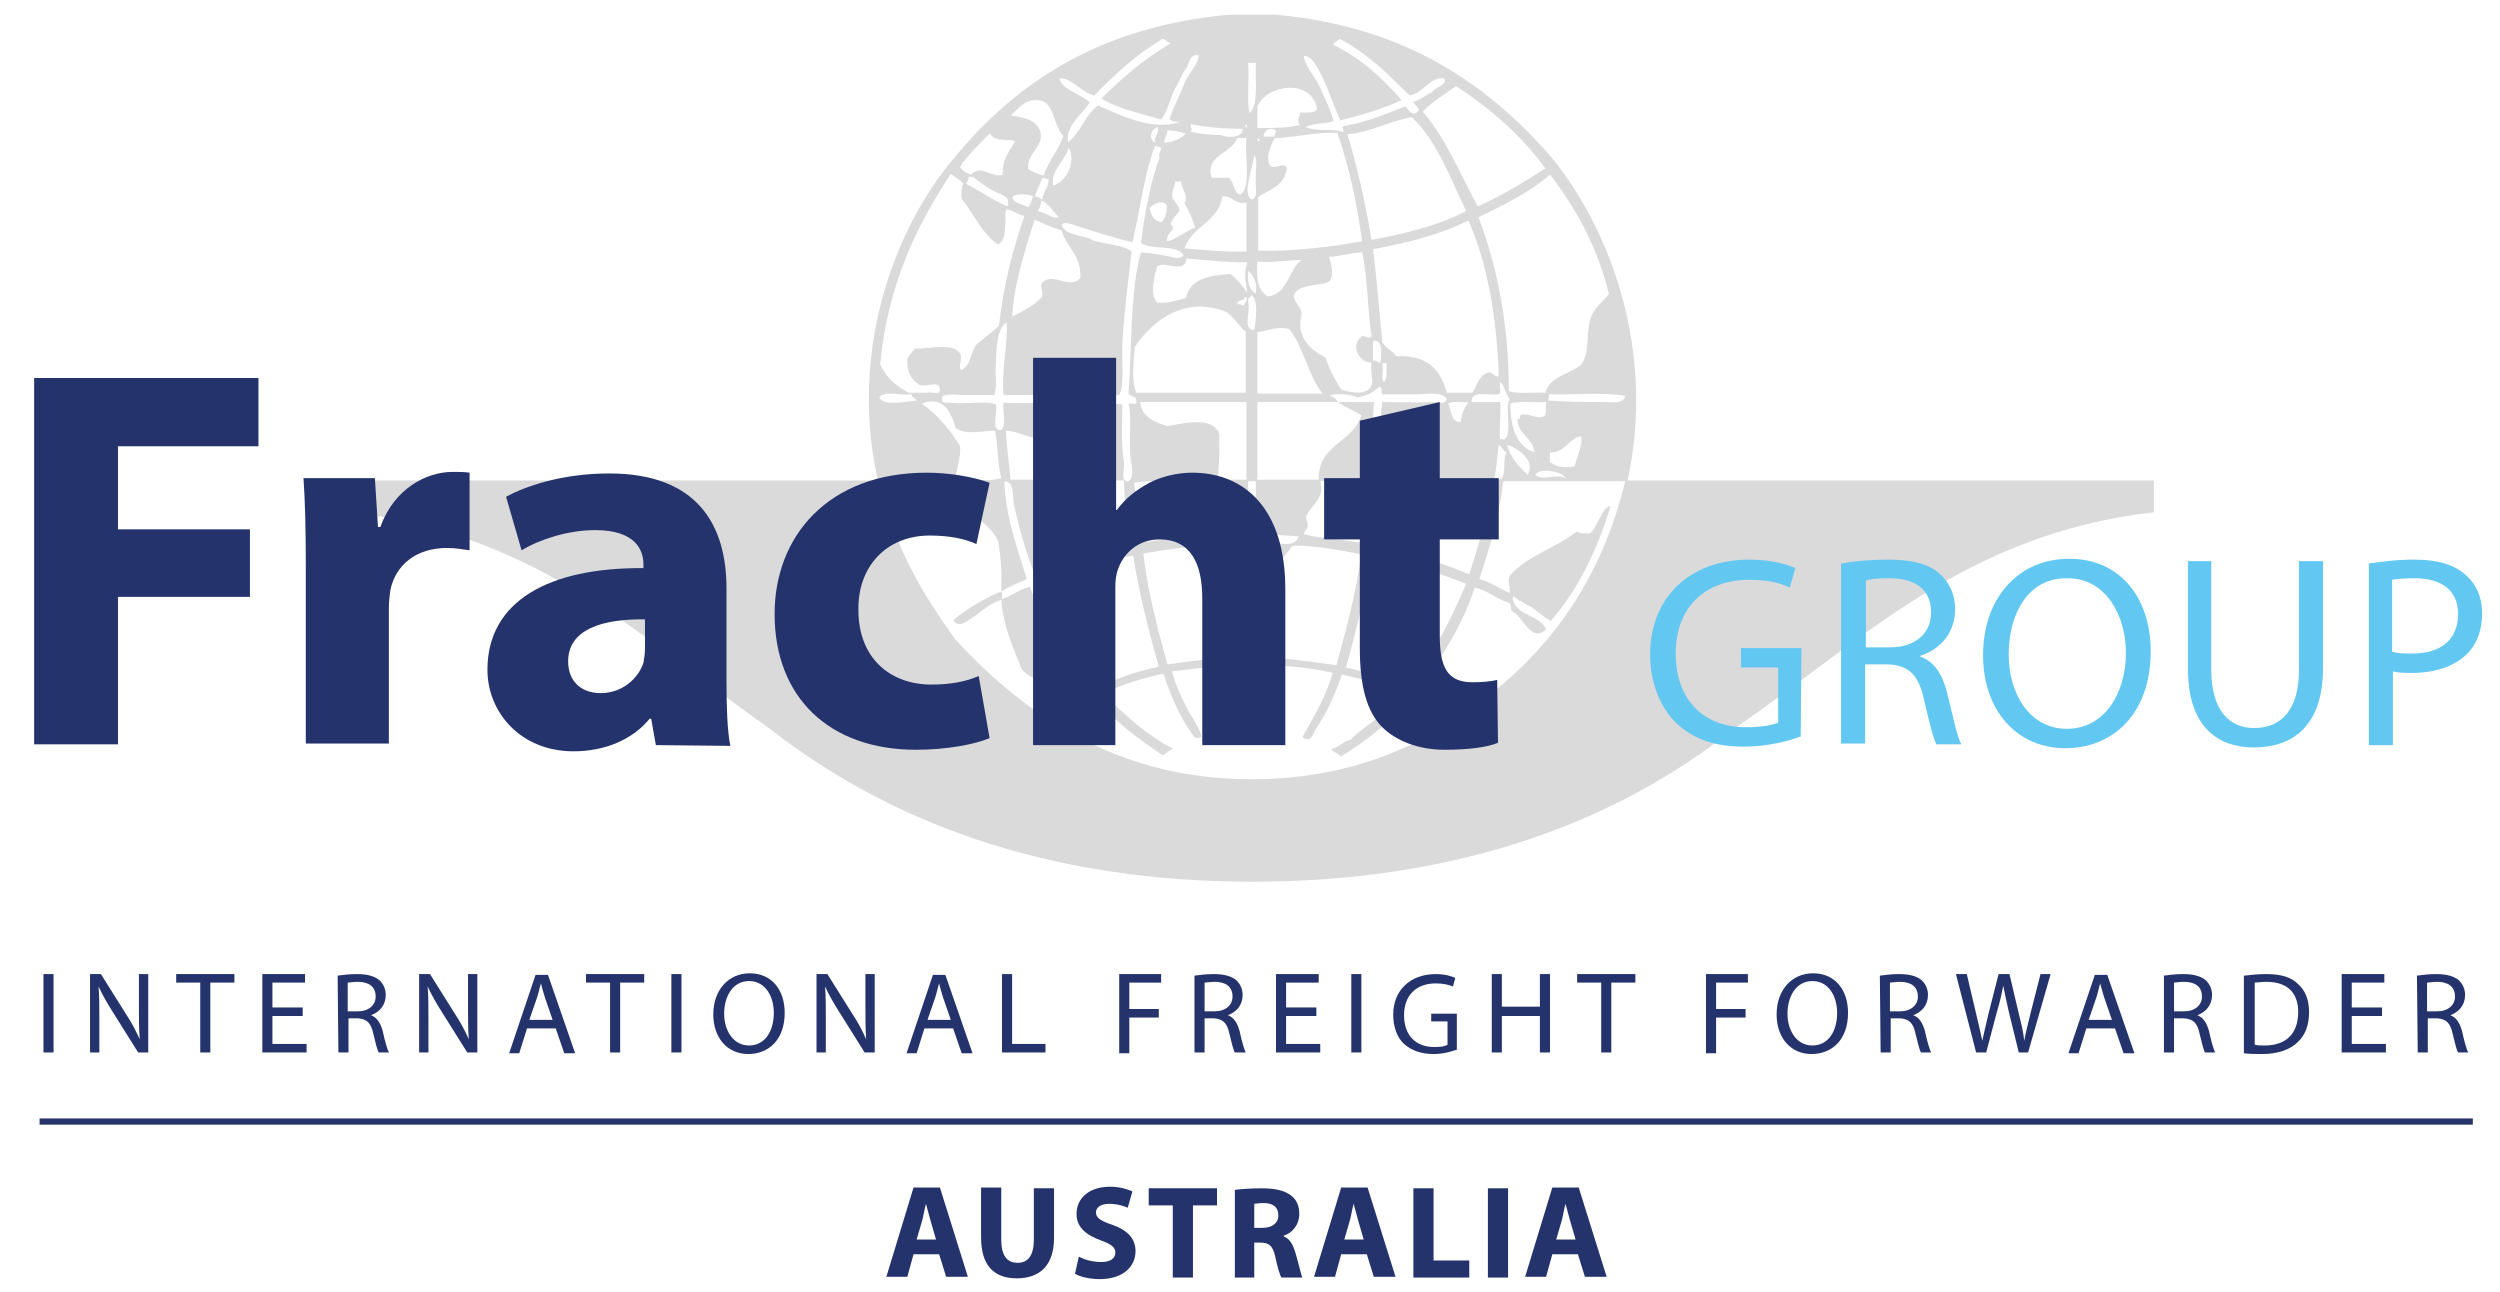 <?xml version="1.0" encoding="utf-8"?>
<!-- Generator: Adobe Illustrator 26.2.1, SVG Export Plug-In . SVG Version: 6.00 Build 0)  -->
<svg version="1.1" id="Capa_1" xmlns="http://www.w3.org/2000/svg" xmlns:xlink="http://www.w3.org/1999/xlink" x="0px" y="0px"
	 viewBox="0 0 322.1 166.5" style="enable-background:new 0 0 322.1 166.5;" xml:space="preserve">
<style type="text/css">
	.st0{fill:#25336D;}
	.st1{fill:none;stroke:#25336D;stroke-width:0.8;stroke-miterlimit:10;}
	.st2{fill-rule:evenodd;clip-rule:evenodd;fill:#DADADA;}
	.st3{fill:#62C8F2;}
</style>
<g>
	<g>
		<path class="st0" d="M117.7,161.6l-0.8,2.9h-2.7l3.5-11.5h3.4l3.6,11.5h-2.8l-0.9-2.9H117.7z M120.6,159.7l-0.7-2.4
			c-0.2-0.7-0.4-1.5-0.6-2.2l0,0c-0.2,0.7-0.3,1.5-0.5,2.2l-0.7,2.4H120.6z"/>
		<path class="st0" d="M129,153.1v6.6c0,2,0.7,3,2.1,3c1.4,0,2.1-1,2.1-3v-6.6h2.6v6.4c0,3.5-1.8,5.2-4.8,5.2
			c-2.9,0-4.6-1.6-4.6-5.3V153h2.6L129,153.1L129,153.1z"/>
		<path class="st0" d="M139,161.9c0.7,0.4,1.8,0.7,2.9,0.7c1.2,0,1.8-0.5,1.8-1.2s-0.5-1.1-1.9-1.6c-1.9-0.7-3.1-1.7-3.1-3.4
			c0-2,1.6-3.5,4.3-3.5c1.3,0,2.2,0.3,2.9,0.6l-0.6,2.1c-0.5-0.2-1.3-0.5-2.4-0.5c-1.1,0-1.7,0.5-1.7,1.1c0,0.7,0.6,1.1,2.1,1.6
			c2,0.7,3,1.8,3,3.4c0,1.9-1.5,3.6-4.6,3.6c-1.3,0-2.6-0.3-3.2-0.7L139,161.9z"/>
		<path class="st0" d="M151.1,155.3H148v-2.2h8.8v2.2h-3.1v9.3h-2.6L151.1,155.3L151.1,155.3z"/>
		<path class="st0" d="M159.1,153.3c0.8-0.1,2.1-0.2,3.5-0.2c1.7,0,2.9,0.3,3.7,0.9c0.7,0.5,1.1,1.3,1.1,2.4c0,1.5-1,2.5-2,2.8v0.1
			c0.8,0.3,1.2,1.1,1.5,2.1c0.4,1.3,0.7,2.8,0.9,3.2h-2.7c-0.2-0.3-0.5-1.3-0.8-2.7s-0.8-1.8-1.9-1.8h-0.8v4.5h-2.5V153.3z
			 M161.6,158.2h1c1.3,0,2.1-0.6,2.1-1.6c0-1.1-0.7-1.6-1.9-1.6c-0.6,0-1,0.1-1.2,0.1L161.6,158.2L161.6,158.2z"/>
		<path class="st0" d="M172.8,161.6l-0.8,2.9h-2.7l3.5-11.5h3.4l3.6,11.5H177l-0.9-2.9H172.8z M175.7,159.7l-0.7-2.4
			c-0.2-0.7-0.4-1.5-0.6-2.2l0,0c-0.2,0.7-0.3,1.5-0.5,2.2l-0.7,2.4H175.7z"/>
		<path class="st0" d="M182.1,153.1h2.6v9.3h4.6v2.2h-7.2L182.1,153.1L182.1,153.1z"/>
		<path class="st0" d="M194.3,153.1v11.5h-2.6v-11.5H194.3z"/>
		<path class="st0" d="M200,161.6l-0.8,2.9h-2.7L200,153h3.4l3.6,11.5h-2.8l-0.9-2.9H200z M203,159.7l-0.7-2.4
			c-0.2-0.7-0.4-1.5-0.6-2.2l0,0c-0.2,0.7-0.3,1.5-0.5,2.2l-0.7,2.4H203z"/>
	</g>
</g>
<line class="st1" x1="5.1" y1="144.5" x2="318.6" y2="144.5"/>
<g>
	<path class="st0" d="M6.9,125.5v10.1H5.6v-10.1C5.6,125.5,6.9,125.5,6.9,125.5z"/>
	<path class="st0" d="M11.6,135.6v-10.1H13l3.2,5.1c0.8,1.2,1.3,2.2,1.8,3.3l0,0c-0.1-1.4-0.1-2.6-0.1-4.2v-4.2h1.2v10.1h-1.3
		l-3.2-5.1c-0.7-1.1-1.4-2.3-1.9-3.4l0,0c0.1,1.3,0.1,2.5,0.1,4.2v4.3L11.6,135.6L11.6,135.6z"/>
	<path class="st0" d="M25.8,126.6h-3.1v-1.1h7.5v1.1h-3.1v9h-1.3V126.6z"/>
	<path class="st0" d="M39,130.9h-3.9v3.6h4.4v1.1h-5.7v-10.1h5.5v1.1h-4.2v3.2H39V130.9z"/>
	<path class="st0" d="M43.5,125.7c0.7-0.1,1.6-0.2,2.5-0.2c1.4,0,2.3,0.3,2.9,0.8c0.5,0.5,0.8,1.1,0.8,1.9c0,1.3-0.8,2.2-1.9,2.6
		l0,0c0.8,0.3,1.2,1,1.5,2c0.3,1.4,0.6,2.4,0.8,2.8h-1.3c-0.2-0.3-0.4-1.2-0.7-2.4c-0.3-1.4-0.8-1.9-2-2h-1.2v4.4h-1.3L43.5,125.7
		C43.6,125.7,43.5,125.7,43.5,125.7z M44.8,130.3h1.3c1.4,0,2.3-0.8,2.3-1.9c0-1.3-0.9-1.9-2.3-1.9c-0.6,0-1.1,0.1-1.3,0.1V130.3z"
		/>
	<path class="st0" d="M54,135.6v-10.1h1.4l3.2,5.1c0.8,1.2,1.3,2.2,1.8,3.3l0,0c-0.1-1.4-0.1-2.6-0.1-4.2v-4.2h1.2v10.1h-1.3
		l-3.2-5.1c-0.7-1.1-1.4-2.3-1.9-3.4l0,0c0.1,1.3,0.1,2.5,0.1,4.2v4.3L54,135.6L54,135.6z"/>
	<path class="st0" d="M67.9,132.5l-1,3.2h-1.3l3.4-10.1h1.6l3.5,10.1h-1.4l-1.1-3.2H67.9z M71.2,131.4l-1-2.9
		c-0.2-0.7-0.4-1.3-0.5-1.8l0,0c-0.2,0.6-0.3,1.2-0.5,1.8l-1,2.9H71.2z"/>
	<path class="st0" d="M78.6,126.6h-3.1v-1.1H83v1.1h-3.1v9h-1.3V126.6z"/>
	<path class="st0" d="M87.8,125.5v10.1h-1.3v-10.1C86.5,125.5,87.8,125.5,87.8,125.5z"/>
	<path class="st0" d="M101.1,130.5c0,3.5-2.1,5.3-4.7,5.3c-2.7,0-4.5-2.1-4.5-5.1c0-3.2,2-5.3,4.7-5.3
		C99.4,125.4,101.1,127.5,101.1,130.5z M93.3,130.6c0,2.2,1.2,4.1,3.2,4.1c2.1,0,3.2-1.9,3.2-4.2c0-2-1-4.1-3.2-4.1
		C94.4,126.4,93.3,128.4,93.3,130.6z"/>
	<path class="st0" d="M105.2,135.6v-10.1h1.4l3.2,5.1c0.8,1.2,1.3,2.2,1.8,3.3l0,0c-0.1-1.4-0.1-2.6-0.1-4.2v-4.2h1.2v10.1h-1.3
		l-3.2-5.1c-0.7-1.1-1.4-2.3-1.9-3.4l0,0c0.1,1.3,0.1,2.5,0.1,4.2v4.3L105.2,135.6L105.2,135.6z"/>
	<path class="st0" d="M119.1,132.5l-1,3.2h-1.3l3.4-10.1h1.6l3.5,10.1h-1.4l-1.1-3.2H119.1z M122.5,131.4l-1-2.9
		c-0.2-0.7-0.4-1.3-0.5-1.8l0,0c-0.2,0.6-0.3,1.2-0.5,1.8l-1,2.9H122.5z"/>
	<path class="st0" d="M129.1,125.5h1.3v9h4.3v1.1h-5.6V125.5z"/>
	<path class="st0" d="M144.2,125.5h5.4v1.1h-4.1v3.4h3.8v1.1h-3.8v4.6h-1.3L144.2,125.5L144.2,125.5z"/>
	<path class="st0" d="M153.9,125.7c0.7-0.1,1.6-0.2,2.5-0.2c1.4,0,2.3,0.3,2.9,0.8c0.5,0.5,0.8,1.1,0.8,1.9c0,1.3-0.8,2.2-1.9,2.6
		l0,0c0.8,0.3,1.2,1,1.5,2c0.3,1.4,0.6,2.4,0.8,2.8h-1.4c-0.2-0.3-0.4-1.2-0.7-2.4c-0.3-1.4-0.8-1.9-2-2h-1.2v4.4h-1.3L153.9,125.7
		L153.9,125.7z M155.2,130.3h1.3c1.4,0,2.3-0.8,2.3-1.9c0-1.3-0.9-1.9-2.3-1.9c-0.6,0-1.1,0.1-1.3,0.1V130.3z"/>
	<path class="st0" d="M169.6,130.9h-3.9v3.6h4.4v1.1h-5.7v-10.1h5.5v1.1h-4.2v3.2h3.9V130.9z"/>
	<path class="st0" d="M175.4,125.5v10.1h-1.3v-10.1C174.1,125.5,175.4,125.5,175.4,125.5z"/>
	<path class="st0" d="M187.8,135.2c-0.6,0.2-1.7,0.6-3.1,0.6c-1.5,0-2.8-0.4-3.8-1.3c-0.9-0.8-1.4-2.2-1.4-3.8c0-3,2.1-5.2,5.5-5.2
		c1.2,0,2.1,0.3,2.5,0.5l-0.3,1.1c-0.5-0.2-1.2-0.4-2.2-0.4c-2.5,0-4.1,1.5-4.1,4.1s1.5,4.1,3.9,4.1c0.9,0,1.4-0.1,1.7-0.3v-3h-2.1
		v-1h3.3v4.6L187.8,135.2L187.8,135.2z"/>
	<path class="st0" d="M193.5,125.5v4.2h4.9v-4.2h1.3v10.1h-1.3v-4.7h-4.9v4.7h-1.3v-10.1C192.2,125.5,193.5,125.5,193.5,125.5z"/>
	<path class="st0" d="M206.3,126.6h-3.1v-1.1h7.5v1.1h-3.1v9h-1.3L206.3,126.6L206.3,126.6z"/>
	<path class="st0" d="M219.8,125.5h5.4v1.1h-4.1v3.4h3.8v1.1h-3.8v4.6h-1.3L219.8,125.5L219.8,125.5z"/>
	<path class="st0" d="M238.1,130.5c0,3.5-2.1,5.3-4.7,5.3c-2.7,0-4.5-2.1-4.5-5.1c0-3.2,2-5.3,4.7-5.3
		C236.4,125.4,238.1,127.5,238.1,130.5z M230.3,130.6c0,2.2,1.2,4.1,3.2,4.1c2.1,0,3.2-1.9,3.2-4.2c0-2-1-4.1-3.2-4.1
		C231.4,126.4,230.3,128.4,230.3,130.6z"/>
	<path class="st0" d="M242.2,125.7c0.7-0.1,1.6-0.2,2.5-0.2c1.4,0,2.3,0.3,2.9,0.8c0.5,0.5,0.8,1.1,0.8,1.9c0,1.3-0.8,2.2-1.9,2.6
		l0,0c0.8,0.3,1.2,1,1.5,2c0.3,1.4,0.6,2.4,0.8,2.8h-1.3c-0.2-0.3-0.4-1.2-0.7-2.4c-0.3-1.4-0.8-1.9-2-2h-1.2v4.4h-1.3L242.2,125.7
		L242.2,125.7z M243.5,130.3h1.3c1.4,0,2.3-0.8,2.3-1.9c0-1.3-0.9-1.9-2.3-1.9c-0.6,0-1.1,0.1-1.3,0.1V130.3z"/>
	<path class="st0" d="M254.6,135.6l-2.6-10.1h1.4l1.2,5.1c0.3,1.3,0.6,2.5,0.8,3.5l0,0c0.2-1,0.5-2.2,0.8-3.5l1.3-5.1h1.4l1.2,5.1
		c0.3,1.2,0.6,2.4,0.7,3.5l0,0c0.2-1.1,0.5-2.2,0.8-3.5l1.3-5.1h1.3l-2.9,10.1h-1.2l-1.3-5.3c-0.3-1.3-0.5-2.3-0.7-3.3l0,0
		c-0.2,1-0.4,2-0.8,3.3l-1.4,5.3H254.6z"/>
	<path class="st0" d="M268.8,132.5l-1,3.2h-1.3l3.4-10.1h1.6l3.5,10.1h-1.4l-1.1-3.2H268.8z M272.1,131.4l-1-2.9
		c-0.2-0.7-0.4-1.3-0.5-1.8l0,0c-0.2,0.6-0.3,1.2-0.5,1.8l-1,2.9H272.1z"/>
	<path class="st0" d="M278.8,125.7c0.7-0.1,1.6-0.2,2.5-0.2c1.4,0,2.3,0.3,2.9,0.8c0.5,0.5,0.8,1.1,0.8,1.9c0,1.3-0.8,2.2-1.9,2.6
		l0,0c0.8,0.3,1.2,1,1.5,2c0.3,1.4,0.6,2.4,0.8,2.8h-1.3c-0.2-0.3-0.4-1.2-0.7-2.4c-0.3-1.4-0.8-1.9-2-2h-1.3v4.4h-1.3V125.7z
		 M280.1,130.3h1.3c1.4,0,2.3-0.8,2.3-1.9c0-1.3-0.9-1.9-2.3-1.9c-0.6,0-1.1,0.1-1.3,0.1V130.3z"/>
	<path class="st0" d="M289.2,125.7c0.8-0.1,1.7-0.2,2.8-0.2c1.9,0,3.2,0.4,4.1,1.3c0.9,0.8,1.4,2,1.4,3.6c0,1.7-0.5,3-1.5,3.9
		c-0.9,0.9-2.5,1.5-4.5,1.5c-0.9,0-1.7,0-2.4-0.1v-10H289.2z M290.5,134.6c0.3,0.1,0.8,0.1,1.3,0.1c2.8,0,4.3-1.6,4.3-4.3
		c0-2.4-1.3-3.9-4.1-3.9c-0.7,0-1.2,0.1-1.5,0.1L290.5,134.6L290.5,134.6z"/>
	<path class="st0" d="M306.9,130.9H303v3.6h4.4v1.1h-5.7v-10.1h5.5v1.1H303v3.2h3.9V130.9L306.9,130.9z"/>
	<path class="st0" d="M311.4,125.7c0.7-0.1,1.6-0.2,2.5-0.2c1.4,0,2.3,0.3,2.9,0.8c0.5,0.5,0.8,1.1,0.8,1.9c0,1.3-0.8,2.2-1.9,2.6
		l0,0c0.8,0.3,1.2,1,1.5,2c0.3,1.4,0.6,2.4,0.8,2.8h-1.3c-0.2-0.3-0.4-1.2-0.7-2.4c-0.3-1.4-0.8-1.9-2-2h-1.2v4.4h-1.3L311.4,125.7
		L311.4,125.7z M312.7,130.3h1.3c1.4,0,2.3-0.8,2.3-1.9c0-1.3-0.9-1.9-2.3-1.9c-0.6,0-1.1,0.1-1.3,0.1V130.3z"/>
</g>
<g>
	<path class="st2" d="M158.3,1.9c2,0,4,0,6.1,0c16.5,1.5,27.2,8.8,35.6,18.5c7.6,9.4,13.3,24.9,9.7,41.5h67.8V66
		c-24.5,2.8-37.8,16.8-54.1,27.9c-15,11.9-35.3,19.7-62.1,19.7s-47-7.9-62.1-19.7c-16-11.2-29.5-25-53.9-27.9v-4.1h67.8
		c-3.8-16.9,2.3-32.7,9.8-41.5C131,10.5,141.9,3.4,158.3,1.9L158.3,1.9z M149.8,5c-3.4,2-6.2,4.6-8.8,7.3c-1.7-0.4-2.9-2.3-4.5-2.2
		c0.2,1.4,2.8,2,3.9,3.1c-1,1.6-3.1,2.9-2.8,5.1c1.7-1.2,2.2-3.6,3.9-4.7c3,1.3,6.9,3.3,10.6,2.1c-0.6,0-1.2,0-1.4-0.4
		c0.5-1.5,1.2-2.8,1.8-4.3c0.4-1.4,2-2.7,1.9-3.9c-1.2-0.1-1.1,1-1.5,1.6c-0.5,0.6-0.8,1.4-1.2,2.2c-0.9,1.3-1.1,3.3-2.1,4.5
		c-2.7-0.8-5.6-1.4-7.7-2.7c2.7-2.7,5.5-5.1,8.9-7.1C150.4,5.4,150.2,5.1,149.8,5 M172.6,5c-0.2,0.3-0.7,0.3-0.8,0.8
		c3.6,1.7,6.3,4.3,8.8,7.1c-2.4,1.1-5,1.9-7.9,2.6c-1-2.1-1.8-4.8-2.9-6.7c-0.4-0.6-0.9-1.6-1.8-1.6c0,1.2,1.4,2.6,2,3.9
		c0.6,1.5,1.4,2.8,1.8,4.5c-1.1,0.4-2.6,0.2-3.6,0.8c1.7,0.6,3.4,0.1,4.9,0.6c0-0.5-0.4-0.6,0.2-0.8c3-0.5,5.4-1.6,7.8-2.5
		c0.3,0.5,1,1.4,1.6,0.6c0.4-0.2-0.5-0.8-0.6-1.2c1-0.2,1.5-0.9,2.4-1.2c0.3-0.7,2-0.9,1.6-1.8c-1.8-0.3-2.7,1.9-4.5,2.2
		C178.9,9.6,176.2,6.9,172.6,5 M161,14.6c1.2-1.2,0.7-4.2,0.8-6.5h-1C161,10.3,160.6,12.9,161,14.6 M162,13.7v2.8c2,0,3.9,0,5.5-0.4
		c-0.5-0.3,0-1.2,0-1.6c0.9,0,1.8,0.1,2.2-0.4C169.1,10.1,163.3,10.8,162,13.7 M187.6,11.1c-1.5,1.1-3.1,2-4.3,3.3
		c3,3.4,4.8,8,7.1,12.2c3.1-1.4,5.9-3.1,8.7-4.9C196.1,17.5,191.8,13.8,187.6,11.1 M134.5,13.1c-2.1-0.8-3.3,0.9-4.3,1.8
		c2.1,0.2,3.7,0.8,3.9,2.4c0.2,1.7-1.9,2.6-1.6,4.5c0.6,0.3,1.2,0.7,2,0.8c0.6-2,1.9-3.2,2.5-5.1C135.8,16.3,135.9,13.9,134.5,13.1
		 M181.9,15.1c-3,0.5-5.1,1.9-8.3,2.2c1.3,4.3,2.3,8.8,3.1,13.6c4.5-0.8,8.7-1.9,12.2-3.7C186.8,22.8,185.1,18.1,181.9,15.1
		 M153.4,17c1.2,0.2,2.4,0.4,3.9,0.4c0.9,0.4,2.8,0.4,2.8-0.8c-2.4,0-4.6-0.2-6.7-0.6C153.4,16.5,153.7,16.6,153.4,17 M160.4,16.2
		C160.7,17,160.7,15.5,160.4,16.2 M148.8,18.4c-0.1-0.9,0.5-1.1,0.4-2C148.2,16.5,148,18,148.8,18.4 M162.8,17.6h1.4
		c0-0.4,0.2-0.4,0.2-0.8C163.7,16.3,162.8,16.8,162.8,17.6 M150,18.4c1.2-0.1,2.1-0.5,2.8-1.2c-0.7-0.2-1.5-0.4-2.4-0.4
		C150.4,17.5,150,17.8,150,18.4 M164.2,17.8c-0.4,0.9-1.2,2.3-0.6,3.5c0.6,0.7,1.9-0.6,2.2,0.4c-0.3,2.3-2.3,2.7-3.7,3.7v6.9
		c4.9,0.1,9.2-0.5,13.4-1.2c-0.7-5.1-1.7-9.7-3.2-14C169.5,17,167,17.7,164.2,17.8 M123.7,21.5c0.3,0.5,0.8,0.8,1.4,1
		c1.3-1.4,2.7,0.5,4.1,0c-0.1-2.1,0.9-3,1.6-4.3c-0.9-0.4-2.5,0.2-3.3-1C126.2,18.6,124.7,19.9,123.7,21.5 M159.4,17.8
		c-0.7,2-4.2,2.2-3.3,5.1h2.2c0.7,0.5,0.6,1.9,1.5,2.2c1.5-1.1,0.5-4.9,0.8-7.3H159.4z M162.4,18c-0.2,0-0.3-0.3-0.4,0
		C162,18.2,162.3,18.2,162.4,18 M148.8,18.8c-1.4,3.7-1.9,8.3-2.9,12.4c-2.2-0.5-5-1.4-6.9-2c-0.7-0.2-1.9-0.8-2.2-0.2
		c0.5,1.5,2.9,1.2,4.1,2c1.6,0.5,3.7,0.5,4.9,1.4c-0.4,3.4-1,8-1.2,12c-0.1,2.3,0.3,5.2-0.4,6.5h-14.9c-0.3-3.4,0.6-6.8,0.4-9.4
		c-1.3,0.9-1.3,3.3-1.4,5.5c-0.1,1.4,0.2,2.8-0.2,3.9h-3.7c-1,0-3.2-0.3-3,0.4c-0.2,0.9,0.8,0.5,1.2,0.6c1.9,0.2,4.4-0.3,5.7,0.2
		c0.3,1-0.7,3.3,0.6,3.3c0.9-0.4,0.2-2.5,0.4-3.5c5,0.1,10.6-0.2,15.3,0.2c0,1.2-0.2,5.2,0.2,7.3c0.2,0.8-0.6,2.7,0.6,2.6
		c0.9-0.7,0.3-2.3,0.2-3.5c-0.1-2.4,0.2-5.1-0.2-6.5c0.4-0.1,1.2,0.3,1-0.4c0-0.7-0.9-0.4-1-1c0.4-4.9,0.2-13.4,1.6-18.1
		c0.8,0.1,1.9,0.2,2.9,0.4c0.9,0.1,2.1,0.7,2.6,0c-0.8-1.5-4.1-0.6-5.5-1.6c0.5-3.9,1.2-7.7,2.4-11c-0.3-0.6,0.7-1.3-0.2-1.4
		L148.8,18.8L148.8,18.8z M135.7,23.9c1.7-0.5,3-3,2-4.9C137.2,20.8,135.3,22,135.7,23.9 M161,22.7c-0.2,1-0.6,2.3,0.2,3
		c1-0.1,0.5-1.6,0.6-2.6c-0.1-1,0.3-2.5-0.2-3.1C161.5,20.8,161.2,21.7,161,22.7 M113.4,46.9c0.7,1.7,2.1,2.9,3.7,3.7h2.2
		c0.6-0.2,1.9,0.4,1.8-0.4c-0.1-1.3-1.3-0.3-2.6-0.6c-1-0.6-1.7-1.5-1.6-3.3c0.2-0.6,0.6-0.9,1-1.4c1.8,0.1,5-0.9,5.9,0.8
		c0.1,0.9-0.3,1.4,0,2c1.3-0.5,1.2-2.3,2-3.3c1-0.8,1.9-1.6,2.9-2.4c0.6-5.3,1.8-9.9,3.3-14.2c-1-0.1-1.4-0.8-2.4-0.8
		c-0.2,1.6,0.2,3.9-1,4.5c-2.1-1.4-3.1-3.9-4.7-5.9c-0.1-0.8,0-1.5,0.2-2c-0.5-0.4-1-0.8-1.6-1.2C118.1,29.1,114.4,36.6,113.4,46.9
		 M199.7,22.5c-2.6,2.3-6,3.9-9.2,5.5c2.4,6.4,3.9,13.7,3.9,22.4c1.2,0.4,3.2,0.1,4.7,0.2c0.6-2.2,3.3-2.4,4.7-3.7
		c1.1-1.7,0.5-4.3,1.2-6.1c0.6-1.4,1.6-2,2.3-2.9C205.8,31.8,203.1,26.9,199.7,22.5 M124.5,23.7c1.8,0.9,3.4,2.1,5.3,2.9
		c0.5-1.4-0.9-1.5-1.8-2c-0.9-0.5-1.9-1.2-2.6-1.8h-0.6C124.8,23.2,124.6,23.4,124.5,23.7 M133.3,25.3c0.5,0,0.6,0.3,1,0.4
		c0.1-1.1,0.8-1.4,0.8-2.6c-0.4,0-0.4-0.2-0.8-0.2C134,23.8,133.6,24.5,133.3,25.3 M151,25.3c0.2,0.7,0.8,1,1,1.8
		c-0.4,0.6-0.9,1-1.2,1.8c1,0.7-0.7,1-0.4,2.2c1.4-0.4,2.3-1.3,3.6-1.8c-0.4-1.1-0.8-2.2-1.4-3.1c0.6-1.2-0.5-1.9-0.4-2.8h-0.8
		C151.4,24.1,151,24.5,151,25.3 M130.5,25.3c-0.3,0.8,1.3,1,2,1.4c0.3-0.4,0.4-0.9,0.6-1.4C132.5,25,131.1,24.9,130.5,25.3
		 M157.5,25.3c-0.5,3.3-3.9,3.8-4.9,6.7c2.6,0.2,5.1,0.5,8,0.4v-6.3C159,26.4,158.9,25.2,157.5,25.3 M133.7,27.2
		c0.9,0.1,2,1.1,2.7,0.8c-0.7-0.8-1.2-1.6-2.2-2.2C134.1,26.3,134,26.8,133.7,27.2 M148.1,26.8c0.2,0.9,0.5,1.7,1.6,1.8
		c0.4-0.5,0.7-1.2,0.6-2.2C149.6,25.6,148.5,26.4,148.1,26.8 M130.4,40.8C130.1,40.9,130.4,41,130.4,40.8c1.3-0.7,2.7-1.3,3.7-2.4
		c0.6-0.5-0.3-1.4,0.2-2c1.4-1.4,3.5,1,4.9-0.6c0.1-3-1.8-3.9-2.4-6.1c-1.3-0.4-2.4-0.9-3.5-1.4C132.1,32.3,130.7,36.1,130.4,40.8
		 M176.9,32.1c0.5,3.9,0.8,8,1.2,12c0.4,0.7,1.3,1.1,1.8,1.8c4-0.2,5.7,1.7,6.5,4.7h3.3c0.6-0.9,0.8-2.2,2-2.6
		c0.6-0.2,1.3,1.1,1.4,0.2c-0.3-7.6-1.5-14.3-3.9-19.8C185.6,30.2,181.4,31.3,176.9,32.1 M171.2,33.1c0.2,0.2,0.9,2.9-0.2,3.3
		c-1.5,0.5-3.7,0.2-4.3,1.6c0,1.1,0.9,1.3,1,2.4c-0.8,3.1,1.2,4.7,3.1,5.7c0.5,1.6,1.2,2.8,2,4.1c1.2,0.4,3.5,0.8,3.9-0.6
		c0.3-0.5-0.2-1.6,0-2.9c-1.6,0.1-2.7-2.2-1.4-3.2c0.3-0.6,1.1,0.4,1.4-0.2c-0.5-3.5-0.5-7.5-1.2-10.8C174,32.6,172.8,33,171.2,33.1
		 M152.8,33.3c0.1,0.6-0.2,0.8-0.6,1c-1.3,0.2-2.2-0.5-3.1,0c-0.4,1.4-1,3.7,0,4.7c1.5,0.1,2.5-0.3,3.7-0.6c0.5-2.5,3-2.9,5.7-3.1
		c0.9,0.6,1.5,1.5,2.2,2.4c-0.2-1.6-0.5-2.4,0-3.9C157.8,33.8,155.4,33.5,152.8,33.3 M162,33.7c-0.2,2.1,0.1,3.9,1.4,4.5
		c2.6-0.4,2.6-3.5,4.3-4.7C165.7,33.5,164.1,33.9,162,33.7 M161.8,37.8c0.2-1.5-0.3-2.3-1-2.9C160.7,36.3,160.9,37.4,161.8,37.8
		 M160.8,38.8c0.4,1.2-0.8,3.8,0.8,3.7c0.2-1.1,0.6-4-0.4-4.5C161.2,38.4,160.7,38.3,160.8,38.8 M159.4,39.2c0.4,0,0.6,0,0.8,0.2
		c0.1-0.3,0.8-0.9,0.2-1.2C160.4,38.9,159.4,38.5,159.4,39.2 M160.6,42.8c-1-0.7-1.5-1.9-2.6-2.6c-5.4-2.2-9.6,1.2-11.8,4.5
		c-0.1,2-0.5,4.2,0.2,5.9h14.1v-7.8C160.5,42.8,160.6,42.8,160.6,42.8z M166.1,42.4c-1.4-0.4-2.8,0.2-4.1,0.4v7.9h8.4
		C168.5,48.4,168,44.7,166.1,42.4 M176.9,46.5c0.6-0.2,0.5,0.3,1,0.2c0-1.2,0.4-2.9-1-2.8V46.5z M178.3,49.2
		c0.6-0.5,0.2-1.9,0.4-2.4h-0.6C178.3,47.6,177.9,48.9,178.3,49.2 M193.1,50.8c-1.3,0.2-3.6-0.6-3.5,1h3.7c0.1,1.6-0.2,3.9,0,4.9
		c0-0.2,0.4-0.2,0.4,0c1.3-0.7,0.1-4,0.8-5.3c-0.5-0.6-0.6-1.6-1.2-2.2C193.1,49.7,193.5,50.7,193.1,50.8 M172.4,51.8H162v10h7.9
		c-0.1-4.6,4.4-4.7,5.5-8.3C174.5,52.9,173.3,52.5,172.4,51.8h4.7c-0.4,1,0,5.2-0.4,7.7c0.2,0.8-0.6,2.5,0.6,2.4
		c0.8-0.5,0.3-1.8,0.4-2.8c0.2-2.5,0.1-5.6,0.4-7.3c2,0,4.3,0.1,6.5,0c0.6,0,1.6,0.4,1.8-0.4c-0.7-1-2.4-0.6-3.9-0.6h-4.4
		c-0.3-0.4,0.2-0.7-0.4-1c-0.7,0.7-1.3,1.1-2.8,1.4c-0.8-0.4-2.7-0.6-3.7-0.2C171.8,51.1,172.2,51.4,172.4,51.8 M118,51.6
		C118.1,51.9,118.2,51.6,118,51.6v-0.2c-0.3-0.1-0.5-0.3-0.6-0.6c-1.3,0.2-3.5-0.5-4.1,0.4C113.7,52.4,116.9,51.7,118,51.6
		 M199.5,51.6c2.4,0.2,5.1,0.2,7.5,0.2c0.7,0,2.2,0.3,2.4-0.8c-2.9-0.5-6.6-0.1-9.8-0.2L199.5,51.6L199.5,51.6z M123.7,57.5
		c0.1,1.7-0.5,2.8-0.6,4.3c1.9-0.1,4.3,0.3,5.9-0.2c-0.5-1.8-0.4-4.2-0.8-6.1c-1.8,0-3.9,0.6-5.1-0.4c-0.5-1.9-1.6-4.2-4.3-3.1
		C120.8,53.5,122.4,55.3,123.7,57.5 M150.4,54.9c2.3-0.4,5.8-1.3,6.7,1c0,2.1,0,4-0.2,5.9h3.7v-10h-13.7
		C147.1,53.8,148.8,54.4,150.4,54.9 M186.6,52c0.4,0.9,0.3,2.4,1.6,2.4c0.1-1.1,0.5-1.9,1-2.6C188.3,51.9,187.1,51.6,186.6,52
		 M194.6,52c0,3.1,0.8,5.5,3.1,6.3c-0.2-2-2.1-2.2-2.2-4.3c0.5,0.1,0.2-0.6,0.6-0.6c1.2-0.1,1.9,0.7,2.9,0.2
		c0.3-0.3,0.1-1.2,0.2-1.8C197.8,51.9,195.8,51.6,194.6,52 M130.2,61.8H142c0.3-0.8,0.6-1.9,0.2-2.8c-2.9-0.8-5.7-1-7.1-2.7
		c-2.4,0.6-3.3-0.7-5.5-0.8C129.7,57.7,130,59.6,130.2,61.8 M199.7,58.3v1.2c0.8,0.7,1.9,0.8,3.2,0.6c0.2-1.2,1.1-2.8,0.8-3.9
		C202,56.5,201.8,58.3,199.7,58.3 M192.5,61.8c2,0.4,0.9-2.5,1.6-3.5c-0.4-0.2-0.6-0.7-1-1C192.9,58.8,192.8,60.5,192.5,61.8
		 M196.8,61.2c1.1-1.8-1.1-3.4-2.6-3.9C194.6,59.1,195.8,60.1,196.8,61.2 M197.8,61.2c1,0.8,2.7-0.2,3.9,0.4
		C201.3,60.7,198.3,60.2,197.8,61.2 M129,76.2c0.2,0.5,0.2,0.5,0,1c1.4-0.4,2.3-1.3,3.7-1.6c0.7,1.8,1.3,3.7,2.4,5.1
		c0.9-2.1-1.3-3.4-1.4-5.7c1.7-0.5,3.3-1.3,5.1-1.8c-1,2.1-2.4,3.9-3.1,6.3c1.7,3.3,3.4,6.6,5.9,9c2.3-1.1,4.8-2,7.7-2.6
		c-1.3-4.6-2.5-9.3-3.3-14.3c-2.6,0.3-4.6,1.2-7.1,1.6c0-0.6,0.5-0.7,0.6-1.2c-2.2,0.5-4.2,1.3-6.1,2.2c-1.1-2.6-2.1-6.1-2.8-9.4
		c-0.2-0.8,0.2-2.7-1.2-2.8c0.1,4.3,1.7,8.8,2.9,12.6C131.2,75.1,130,75.6,129,76.2v-0.6c0.1-2.2-0.1-4.1-0.4-5.9
		c-1.2-2.5-4-3.5-5.7-5.5V62h-9.6c1.8,8.3,5.6,14.6,9.8,20.4c7.9,8.6,19.1,17,35,17.9s27.2-4.9,35.8-12.4
		c7.4-6.4,12.8-14.8,15.5-25.9h-15.7c-0.6,4.6-1.8,8.7-3.1,12.6c1.5,0.4,2.5,1.2,3.9,1.8c0.1-1.1-0.3-1.3,0-2.2
		c2.2-2.6,6-3.6,8.6-5.7c0.5,0.2,1.1,0.3,1.8,0.2c1-0.9,1.5-3.4,2.6-3.5c-1.7,5.7-4.2,10.8-7.7,14.8c-0.9-0.5-1.7-1.2-2.5-1.8
		c-0.5-0.2-1-0.5-1.4-0.8c-0.4,0.1-1-1.1-1-0.2c0.5,2.2,3.5,2,4.3,3.9c-2.1,1.8-2.9-1.8-4.5-2.4c0-0.4,0-0.7-0.2-1
		c-1.7-0.5-2.7-1.6-4.5-2c-1.7,5.3-4.6,9.4-7.5,13.6c1.6,0.8,3.3,1.5,4.1,2.9c-2,1-3-1.9-5.1-2c-2.5,2.9-5.5,5.3-8.8,7.3
		c-0.2-0.5-0.9-0.5-1.2-1c1.1-0.2,1.5-1,2.5-1.2c1-1.1,2.5-1.9,3.6-3c0.6-0.4,1.1-1,1.6-1.6c0.3-0.3,1.8-1.2,1-1.4
		c-2.1-1.1-4.6-1.8-7.3-2.4c-0.8,2.3-1.9,4.9-3.3,6.9c-0.4,0.6-0.6,2-1.8,1.2c1.4-2.6,3-5.1,3.9-8.3c-2.9-0.7-6.1-1-9.7-1
		c-0.1,2.8,0.3,6-0.2,8.4h-1.2v-8.4c-3.6-0.1-6.5,0.5-9.6,0.8c0.4,1.6,1.1,3.1,1.8,4.5s1.7,2.6,2,3.9c-1,0.7-1.3-0.7-1.8-1.2
		c-1.3-2.1-2.3-4.4-3.1-6.9c-2.8,0.6-5.5,1.4-7.7,2.6c2.7,2.7,5.5,5.3,9,7.1c-0.6,0.1-0.9,0.6-1.4,0.8c-3.3-2.2-6.4-4.5-8.8-7.5
		c-1.7,0.5-3.3,3.3-4.9,2c1.1-1.1,2.4-2.1,4.1-2.7c-1.8-2.5-3.5-5.1-5.1-7.9c-0.1,1.3-0.6,2.2-0.8,3.3c0.2,1,1,1.5,1,2.8
		c-1.2,0.8-3.1-0.2-3.7-1.2c-1.1-2.7-2.3-5.3-2.6-8.8c-1.1,0.3-2.3,1.2-3.3,2c-1,0.6-2.1,1.8-2.9,0.6
		C124.5,78.5,126.6,77.2,129,76.2 M142.5,65.9c-0.9,1.9-2.6,3.1-2.8,5.7c2-0.4,3.8-1.1,5.9-1.4c-0.3-2.8-0.7-5.3-0.8-8.3H142
		C142.2,63.4,142.8,64.3,142.5,65.9 M147.1,69.9c3.5-0.5,7.1-0.9,10.8-1.2c-1-1.7-1.4-3.9-1.2-6.7c-3.4,0.1-7.5-0.3-10.6,0.2
		C146.6,64.6,146.5,67.6,147.1,69.9 M160.8,68.9h-2.5c-0.3,1.5,1.8,0.7,2.5,1.2v2.6c0.2,0.7-0.5,2.2,0.6,2c0.8,0,0.2-1.5,0.4-2.2
		v-2.6c2.1-0.4,5,1.1,5.5-0.8c-1.8-0.1-3.5-0.3-5.5-0.2V62h-1V68.9z M168.3,66.5c-0.1,0.6,0.2,0.7,0.2,1.2c0.1,0.4-1,1.2-0.2,1.2
		c0.9,0.2,2.5,0.6,3.4,0.2c-1.9-2.8,0.6-5.5,2.9-6.5c0.3,2.6-1.4,5-2.6,6.9c1.3,0,2.3,0.4,3.5,0.4c0.6-2.4,0.5-5.4,1-7.9h-6.4
		C170.8,64.1,168.9,65.1,168.3,66.5 M177.7,62c0,3-0.5,5.5-0.8,8.3c4.5,0.8,8.6,2.1,12.4,3.7c1.2-3.8,2.4-7.5,2.9-12H177.7z
		 M147.3,71.3c0.6,5.2,1.9,9.8,3.1,14.3c3.3-0.4,6.5-1,10.2-1V75c-1.2-1.1-1.6-3-2-4.9C154.6,70.2,150.9,70.7,147.3,71.3
		 M166.7,70.3c-0.3,0.1-0.5,0.3-0.6,0.6c-0.9,1-1.6,2.2-2.5,3.2c-0.4,0.4-1.4,0.3-1.6,1v9.6c3.8,0,6.9,0.6,10.2,1
		c1.2-4.6,2.5-9.1,3.2-14.3C172.5,70.9,169.9,70.3,166.7,70.3 M176.7,71.7c-0.9,5-2,9.8-3.3,14.3c2.9,0.6,5.4,1.6,7.8,2.6
		c3.2-3.8,5.6-8.4,7.7-13.4C185.1,73.8,181.3,72.3,176.7,71.7"/>
</g>
<g>
	<path class="st0" d="M4.4,48.7h28.9v8.8H15.2v10.7h17v8.7h-17v19H4.4V48.7z"/>
	<path class="st0" d="M39.4,72.9c0-5.1-0.1-8.4-0.3-11.3h9.2l0.4,6.3H49c1.8-5,6-7.1,9.3-7.1c1,0,1.5,0,2.2,0.1v10
		c-0.8-0.1-1.7-0.3-2.9-0.3c-3.9,0-6.6,2.1-7.3,5.4c-0.1,0.7-0.2,1.5-0.2,2.4v17.4H39.4V72.9z"/>
	<path class="st0" d="M84.5,96l-0.6-3.4h-0.2c-2.2,2.7-5.8,4.2-9.8,4.2c-6.9,0-11.1-5.1-11.1-10.5c0-8.9,8-13.2,20.1-13.1v-0.5
		c0-1.8-1-4.4-6.2-4.4c-3.5,0-7.2,1.2-9.5,2.6l-2-6.9c2.4-1.3,7.1-3,13.3-3c11.4,0,15.1,6.7,15.1,14.8v11.9c0,3.3,0.1,6.5,0.5,8.4
		L84.5,96L84.5,96z M83.2,79.8c-5.6-0.1-10,1.3-10,5.4c0,2.7,1.8,4.1,4.2,4.1c2.7,0,4.8-1.8,5.5-3.9c0.1-0.6,0.2-1.2,0.2-1.8v-3.8
		C83.1,79.8,83.2,79.8,83.2,79.8z"/>
	<path class="st0" d="M127.5,95.1c-1.9,0.8-5.5,1.5-9.5,1.5c-11.1,0-18.2-6.7-18.2-17.5c0-10,6.9-18.2,19.6-18.2
		c2.8,0,5.9,0.5,8.1,1.3l-1.7,7.9c-1.3-0.6-3.2-1.1-6-1.1c-5.6,0-9.3,4-9.2,9.6c0,6.3,4.2,9.6,9.4,9.6c2.5,0,4.5-0.4,6.1-1.1
		L127.5,95.1z"/>
	<path class="st0" d="M133.1,46.1h10.7v19.6h0.1c1.1-1.5,2.5-2.6,4.2-3.5c1.5-0.8,3.6-1.3,5.5-1.3c6.8,0,12,4.7,12,15V96h-10.7V77.1
		c0-4.5-1.5-7.6-5.5-7.6c-2.8,0-4.6,1.8-5.3,3.7c-0.3,0.7-0.4,1.6-0.4,2.4V96h-10.6V46.1z"/>
	<path class="st0" d="M185.5,51.8v9.8h7.6v7.9h-7.6v12.4c0,4.1,1,6,4.2,6c1.3,0,2.4-0.1,3.2-0.3l0.1,8.1c-1.4,0.6-3.9,0.9-6.9,0.9
		c-3.4,0-6.3-1.2-8-2.9c-2-2-2.9-5.3-2.9-10.2v-14h-4.6v-7.9h4.6v-7.4L185.5,51.8z"/>
</g>
<g>
	<path class="st3" d="M232,94.9c-1.4,0.5-4.1,1.3-7.3,1.3c-3.6,0-6.5-0.9-8.8-3.1c-2-2-3.3-5.1-3.3-8.8c0-7.1,4.9-12.2,12.8-12.2
		c2.7,0,4.9,0.6,5.9,1.1l-0.7,2.5c-1.3-0.6-2.8-1-5.2-1c-5.8,0-9.5,3.6-9.5,9.5c0,6,3.6,9.5,9.1,9.5c2,0,3.4-0.3,4.1-0.6V86h-4.8
		v-2.5h7.8L232,94.9L232,94.9z"/>
	<path class="st3" d="M237.3,72.6c1.5-0.3,3.8-0.5,5.9-0.5c3.3,0,5.4,0.6,6.8,1.9c1.2,1.1,1.9,2.7,1.9,4.5c0,3.1-2,5.2-4.5,6v0.1
		c1.8,0.6,2.9,2.3,3.5,4.8c0.8,3.3,1.3,5.6,1.8,6.5h-3.2c-0.4-0.7-0.9-2.7-1.6-5.7c-0.7-3.3-2-4.5-4.7-4.6h-2.9v10.2h-3.1V72.6
		H237.3z M240.4,83.4h3.1c3.3,0,5.3-1.8,5.3-4.5c0-3.1-2.2-4.4-5.4-4.4c-1.5,0-2.5,0.1-3,0.3L240.4,83.4L240.4,83.4z"/>
	<path class="st3" d="M277.1,83.9c0,8.1-4.9,12.5-11,12.5c-6.2,0-10.6-4.8-10.6-12c0-7.5,4.7-12.4,11-12.4
		C273,71.9,277.1,76.9,277.1,83.9z M258.8,84.3c0,5.1,2.7,9.6,7.5,9.6s7.6-4.5,7.6-9.8c0-4.7-2.5-9.6-7.5-9.6
		C261.3,74.4,258.8,79.1,258.8,84.3z"/>
	<path class="st3" d="M284.9,72.3v14c0,5.3,2.4,7.5,5.5,7.5c3.5,0,5.8-2.3,5.8-7.5v-14h3.1v13.8c0,7.3-3.8,10.2-8.9,10.2
		c-4.8,0-8.5-2.8-8.5-10.1V72.3H284.9z"/>
	<path class="st3" d="M305.2,72.6c1.5-0.2,3.4-0.5,5.9-0.5c3,0,5.2,0.7,6.6,2c1.3,1.1,2.1,2.8,2.1,4.9s-0.6,3.8-1.8,5.1
		c-1.6,1.7-4.2,2.6-7.2,2.6c-0.9,0-1.8,0-2.5-0.2V96h-3.1V72.6z M308.3,84c0.7,0.2,1.5,0.2,2.5,0.2c3.7,0,5.9-1.8,5.9-5.1
		c0-3.1-2.2-4.6-5.6-4.6c-1.3,0-2.4,0.1-2.9,0.2V84H308.3z"/>
</g>
</svg>
